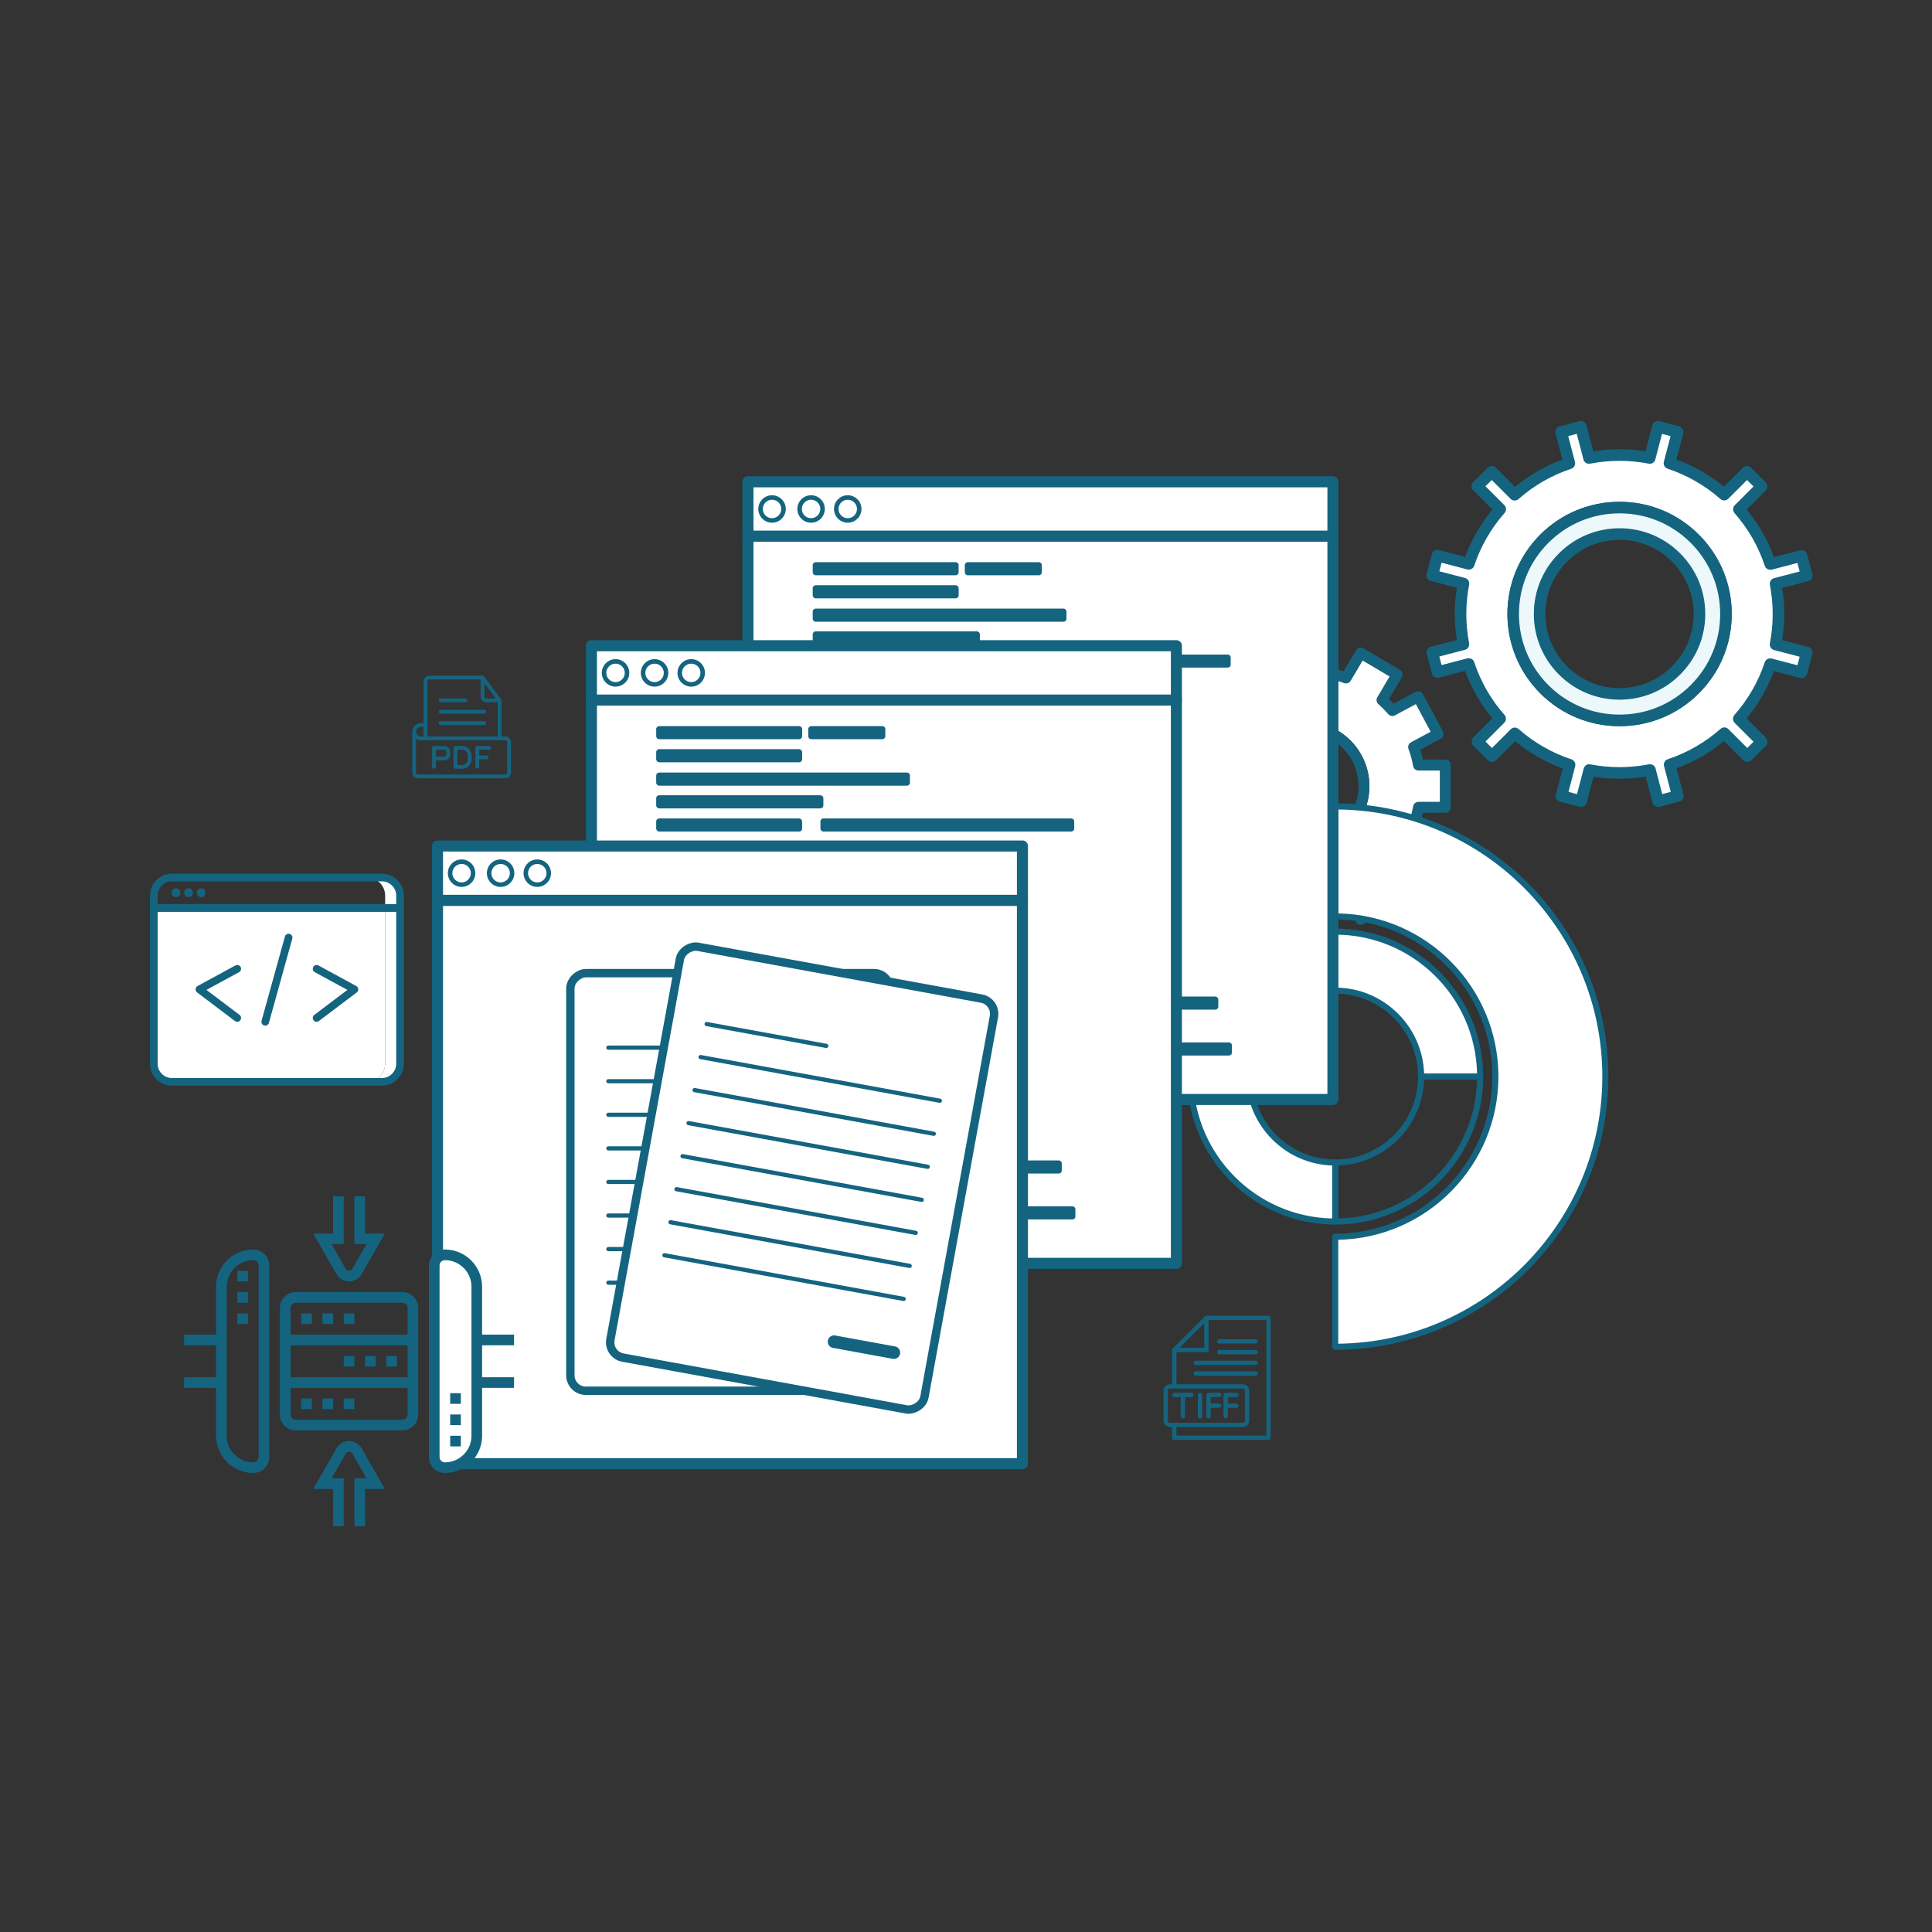 <?xml version="1.0" encoding="UTF-8"?><svg id="Layer_1" data-name="Layer 1" xmlns="http://www.w3.org/2000/svg" viewBox="0 0 1080 1080"><rect x="0" y="0" width="1080" height="1080" fill="#333333" stroke="none"/><defs><style>.cls-1 {
        stroke-linejoin: round;
        stroke-width: 4.28px;
      }

      .cls-1, .cls-2, .cls-3 {
        fill: none;
        stroke-linecap: round;
      }

      .cls-1, .cls-2, .cls-3, .cls-4 {
        stroke: #146480;
      }

      .cls-2 {
        stroke-width: 2.35px;
      }

      .cls-2, .cls-3, .cls-4 {
        stroke-miterlimit: 10;
      }

      .cls-5, .cls-6 {
        fill: #146480;
      }

      .cls-7, .cls-4 {
        fill: #fff;
      }

      .cls-8 {
        opacity: .9;
      }

      .cls-3 {
        stroke-width: 7.04px;
      }

      .cls-6 {
        fill-rule: evenodd;
      }

      .cls-9 {
        fill: #b9e6eb;
      }

      .cls-10 {
        fill: #edf8fa;
      }

      .cls-4 {
        stroke-width: 4.69px;
      }</style></defs><g><g><g><g><path class="cls-5" d="M807.95,424.61h-12.49c-.42-1.85-.92-3.7-1.5-5.53l11.38-6.09c.72-.38,1.24-1.04,1.48-1.81.24-.78.16-1.61-.23-2.33l-11.15-20.82c-.81-1.48-2.62-2.01-4.13-1.25l-12.29,6.58c-.82-.87-1.67-1.74-2.58-2.61l7.17-12.13c.42-.69.54-1.53.33-2.31-.2-.77-.7-1.45-1.41-1.86l-20.33-12.01c-1.44-.91-3.31-.4-4.17,1.06l-6.97,11.76c-2.29-.77-4.59-1.43-6.89-1.96v-13.1c0-1.68-1.37-3.05-3.05-3.05h-23.6c-1.68,0-3.05,1.37-3.05,3.05v13.1c-2.31.52-4.61,1.18-6.9,1.96l-6.97-11.76c-.88-1.46-2.75-1.97-4.17-1.06l-20.33,12.01c-1.45.86-1.93,2.73-1.07,4.17l7.16,12.13c-.89.87-1.76,1.74-2.58,2.62l-12.3-6.59c-1.49-.76-3.34-.23-4.13,1.25l-11.15,20.82c-.38.71-.47,1.55-.23,2.33.23.77.76,1.43,1.48,1.81l11.38,6.09c-.57,1.84-1.07,3.68-1.49,5.53h-12.5c-.81-.01-1.59.3-2.16.88-.57.57-.89,1.35-.89,2.16v23.63c0,1.68,1.37,3.05,3.05,3.05h12.5c.42,1.83.92,3.67,1.49,5.52l-11.38,6.09c-.72.38-1.24,1.03-1.48,1.81-.24.78-.16,1.61.23,2.32l11.15,20.82c.81,1.49,2.65,2.03,4.13,1.25l12.3-6.59c.84.89,1.7,1.77,2.58,2.62l-7.16,12.13c-.86,1.44-.38,3.31,1.07,4.17l20.33,12.02c1.42.87,3.33.4,4.17-1.07l6.96-11.76c2.29.79,4.6,1.43,6.91,1.95v13.11c0,1.68,1.37,3.05,3.05,3.05h23.6c1.68,0,3.05-1.37,3.05-3.05v-13.11c2.31-.52,4.61-1.17,6.9-1.95l6.96,11.76c.83,1.46,2.73,1.94,4.17,1.07l20.33-12.02c.71-.41,1.2-1.08,1.41-1.86.2-.79.09-1.62-.33-2.31l-7.17-12.13c.89-.87,1.76-1.74,2.57-2.62l12.3,6.59c1.51.78,3.32.24,4.13-1.25l11.15-20.82c.38-.72.47-1.55.23-2.32-.24-.78-.76-1.43-1.48-1.81l-11.38-6.09c.58-1.85,1.09-3.68,1.5-5.52h12.49c1.68,0,3.05-1.37,3.05-3.05v-23.62c0-1.68-1.36-3.05-3.05-3.05ZM804.9,448.23h-11.93c-1.48,0-2.74,1.05-3,2.5-.57,3.14-1.44,6.36-2.6,9.54-.52,1.43.1,3.02,1.43,3.73l10.96,5.88-8.27,15.44-11.71-6.28c-1.26-.68-2.82-.39-3.75.7-1.62,1.88-3.48,3.77-5.51,5.6-1.08.96-1.32,2.56-.58,3.81l6.86,11.62-15.07,8.91-6.69-11.31c-.76-1.27-2.38-1.81-3.72-1.3-3.53,1.36-7.15,2.38-10.73,3.04-1.46.26-2.5,1.53-2.5,3v12.55h-17.51v-12.55c0-1.48-1.05-2.74-2.5-3-3.61-.66-7.22-1.68-10.75-3.04-1.38-.54-2.97,0-3.72,1.3l-6.69,11.31-15.07-8.91,6.85-11.62c.74-1.24.5-2.84-.57-3.81-1.95-1.77-3.8-3.64-5.53-5.61-.93-1.06-2.49-1.34-3.74-.69l-11.71,6.28-8.27-15.44,10.96-5.88c1.33-.72,1.94-2.3,1.43-3.72-1.15-3.21-2.02-6.43-2.6-9.57-.28-1.44-1.54-2.49-3-2.49h-11.93v-17.53h11.93c1.46.01,2.73-1.04,3-2.48.58-3.19,1.46-6.41,2.6-9.58.51-1.42-.1-3-1.43-3.72l-10.96-5.87,8.27-15.45,11.71,6.28c1.23.65,2.79.37,3.74-.69,1.74-1.99,3.58-3.85,5.53-5.61,1.07-.98,1.31-2.57.57-3.81l-6.85-11.62,15.07-8.91,6.69,11.3c.75,1.27,2.3,1.85,3.71,1.3,3.55-1.34,7.18-2.36,10.77-3.02,1.44-.27,2.49-1.54,2.49-3v-12.54h17.51v12.54c0,1.47,1.04,2.73,2.49,3,3.57.66,7.2,1.68,10.76,3.02,1.4.55,2.95-.02,3.71-1.3l6.69-11.3,15.07,8.91-6.86,11.62c-.74,1.25-.5,2.85.58,3.81,2.1,1.89,3.9,3.73,5.51,5.6.94,1.07,2.49,1.37,3.75.7l11.71-6.28,8.27,15.45-10.96,5.87c-1.33.71-1.95,2.31-1.43,3.73,1.14,3.16,2.01,6.36,2.6,9.55.26,1.45,1.52,2.5,3,2.5h11.93v17.53Z"/><path class="cls-7" d="M789.97,428.2c-.58-3.18-1.45-6.39-2.6-9.55-.52-1.42.1-3.02,1.43-3.73l10.96-5.87-8.27-15.45-11.71,6.28c-1.26.67-2.81.37-3.75-.7-1.61-1.87-3.41-3.71-5.51-5.6-1.08-.97-1.32-2.56-.58-3.81l6.86-11.62-15.07-8.91-6.69,11.3c-.76,1.27-2.31,1.85-3.71,1.3-3.56-1.34-7.18-2.37-10.76-3.02-1.45-.27-2.49-1.54-2.49-3v-12.54h-17.51v12.54c0,1.47-1.05,2.73-2.49,3-3.58.67-7.22,1.68-10.77,3.02-1.41.55-2.96-.02-3.71-1.3l-6.69-11.3-15.07,8.91,6.85,11.62c.74,1.24.5,2.84-.57,3.81-1.95,1.76-3.79,3.62-5.53,5.61-.95,1.06-2.51,1.34-3.74.69l-11.71-6.28-8.27,15.45,10.96,5.87c1.33.71,1.94,2.3,1.43,3.72-1.13,3.17-2.02,6.39-2.6,9.58-.28,1.44-1.54,2.49-3,2.49h-11.93s0,17.52,0,17.52h11.93c1.46,0,2.73,1.05,3,2.49.58,3.14,1.45,6.36,2.6,9.57.51,1.42-.1,3-1.43,3.72l-10.96,5.88,8.27,15.44,11.71-6.28c1.25-.65,2.81-.37,3.74.69,1.73,1.98,3.58,3.85,5.53,5.61,1.07.98,1.31,2.57.57,3.81l-6.85,11.62,15.07,8.91,6.69-11.31c.75-1.3,2.34-1.84,3.72-1.3,3.53,1.36,7.14,2.38,10.75,3.04,1.45.26,2.5,1.53,2.5,3v12.55h17.51v-12.55c0-1.48,1.04-2.74,2.5-3,3.59-.66,7.21-1.68,10.73-3.04,1.35-.51,2.96.03,3.72,1.3l6.69,11.31,15.07-8.91-6.86-11.62c-.74-1.25-.5-2.85.58-3.81,2.03-1.84,3.89-3.72,5.51-5.6.93-1.09,2.49-1.38,3.75-.7l11.71,6.28,8.27-15.44-10.96-5.88c-1.33-.72-1.95-2.3-1.43-3.73,1.16-3.18,2.03-6.4,2.6-9.54.26-1.46,1.52-2.5,3-2.5h11.93v-17.52h-11.93c-1.48-.01-2.74-1.06-3-2.51ZM729.32,475.65h0c-19.96,0-36.19-16.23-36.19-36.19s16.22-36.19,36.19-36.19h0c19.96,0,36.19,16.23,36.19,36.19s-16.23,36.19-36.19,36.19Z"/><path class="cls-5" d="M693.13,439.47c0-19.96,16.23-36.18,36.18-36.19h0c-19.96,0-36.19,16.23-36.19,36.19s16.22,36.19,36.19,36.19h0c-19.95,0-36.18-16.23-36.18-36.19Z"/><path class="cls-5" d="M765.5,439.47c0-19.96-16.23-36.18-36.19-36.19-19.95,0-36.18,16.23-36.18,36.19s16.23,36.19,36.18,36.19,36.19-16.23,36.19-36.19ZM729.32,469.56h0c-16.59,0-30.09-13.5-30.09-30.09s13.5-30.09,30.09-30.09h0c16.59,0,30.09,13.5,30.09,30.09s-13.5,30.09-30.09,30.09Z"/></g><path class="cls-9" d="M746.38,512.28v-61.48c-83.41,0-151.03,67.61-151.03,151.02h61.49c0-49.45,40.09-89.54,89.54-89.54Z"/><path class="cls-5" d="M593.65,601.81c0-84.21,68.51-152.72,152.72-152.72.93,0,1.7.75,1.7,1.7v61.49c0,.94-.77,1.7-1.7,1.7-48.44,0-87.84,39.4-87.84,87.83,0,.94-.76,1.7-1.7,1.7h-61.49c-.93,0-1.7-.76-1.7-1.7ZM744.68,452.5c-80.99.9-146.72,66.63-147.62,147.61h58.09c.9-48.96,40.57-88.61,89.53-89.51v-58.1Z"/><path class="cls-7" d="M746.38,553.78c26.54,0,48.04,21.5,48.04,48.04h32.99c0-44.75-36.27-81.03-81.03-81.03s-81.03,36.28-81.03,81.03h32.99c0-26.53,21.51-48.04,48.04-48.04Z"/><path class="cls-5" d="M663.65,601.82c0-45.62,37.11-82.74,82.73-82.74s82.72,37.12,82.72,82.74c0,.94-.76,1.7-1.7,1.7h-32.99c-.93,0-1.7-.76-1.7-1.7,0-25.56-20.79-46.35-46.34-46.35s-46.34,20.8-46.34,46.35c0,.94-.76,1.7-1.7,1.7h-32.99c-.93,0-1.7-.76-1.7-1.7ZM825.69,600.13c-.9-42.97-36.13-77.65-79.31-77.65s-78.41,34.68-79.31,77.65h29.6c.9-26.64,22.85-48.05,49.71-48.05s48.81,21.41,49.71,48.05h29.6Z"/><path class="cls-5" d="M744.68,682.84v-32.98c0-.94.76-1.7,1.7-1.7,25.56,0,46.34-20.78,46.34-46.34,0-.94.76-1.7,1.7-1.7h32.99c.93,0,1.7.76,1.7,1.7,0,45.6-37.11,82.71-82.72,82.71-.93,0-1.7-.75-1.7-1.7ZM748.08,651.53v29.6c42.4-.9,76.72-35.21,77.61-77.61h-29.6c-.88,26.07-21.93,47.13-48.01,48Z"/><path class="cls-7" d="M835.92,601.81c0,49.45-40.09,89.54-89.54,89.54v61.49c83.41,0,151.02-67.61,151.02-151.02s-67.61-151.02-151.02-151.02v61.48c49.45,0,89.54,40.09,89.54,89.54Z"/><path class="cls-5" d="M744.68,752.92v-61.57c0-.94.76-1.7,1.7-1.7,48.44,0,87.84-39.41,87.84-87.84s-39.41-87.83-87.84-87.83c-.93,0-1.7-.76-1.7-1.7v-61.49c0-.94.76-1.7,1.7-1.7,84.21,0,152.72,68.51,152.72,152.72s-68.22,152.44-152.19,152.73c-.17.05-.35.08-.54.08-.93,0-1.7-.75-1.7-1.7ZM748.08,693.04v58.1c81.56-.92,147.63-67.54,147.63-149.32s-66.07-148.39-147.63-149.31v58.1c49.52.91,89.54,41.48,89.54,91.21s-40.02,90.31-89.54,91.22Z"/><path class="cls-7" d="M698.34,601.82h-32.99c0,44.75,36.28,81.02,81.03,81.02v-32.98c-26.53,0-48.04-21.51-48.04-48.04Z"/><path class="cls-5" d="M663.65,601.82c0-.94.76-1.7,1.7-1.7h32.99c.93,0,1.7.76,1.7,1.7,0,25.56,20.79,46.34,46.34,46.34.93,0,1.7.76,1.7,1.7v32.98c0,.94-.77,1.7-1.7,1.7-45.61,0-82.73-37.11-82.73-82.71ZM696.67,603.52h-29.6c.89,42.39,35.21,76.7,77.61,77.61v-29.6c-26.08-.87-47.13-21.93-48.01-48Z"/><g class="cls-8"><path class="cls-5" d="M786.28,667.79c.28,0,.53-.12.53-.47,0-.28-.26-.36-.57-.45-.34-.1-.61-.21-.61-.56,0-.4.29-.53.62-.53.2,0,.39.03.56.12l-.04.11c-.17-.09-.34-.11-.51-.11-.28,0-.5.1-.5.42,0,.29.24.37.53.45.34.1.65.2.65.57,0,.42-.29.58-.65.58-.27,0-.53-.07-.71-.18l.05-.11c.18.11.41.18.66.18Z"/><path class="cls-5" d="M787.24,665.94c0-.06.03-.08.09-.08s.09.03.09.08c0,.06-.03.08-.09.08s-.09-.02-.09-.08ZM787.32,667.86c-.05-.14-.05-.32-.05-.53v-.96l.11-.02v.99c0,.18.01.38.05.52h-.12Z"/><path class="cls-5" d="M788.41,668.25c.29,0,.4-.18.4-.44v-.2c-.11.19-.24.29-.5.29-.38,0-.53-.3-.53-.79,0-.66.3-.79.6-.79.19,0,.39.03.55.09v1.41c0,.33-.16.54-.51.54-.15,0-.3-.02-.42-.08l.04-.11c.12.06.25.08.37.08ZM788.81,666.49c-.13-.05-.28-.06-.44-.06-.26,0-.48.1-.48.68,0,.43.11.69.43.69.25,0,.37-.13.49-.37v-.94Z"/><path class="cls-5" d="M790.35,667.86v-.82c0-.37-.05-.61-.4-.61-.26,0-.38.13-.49.36v1.07h-.12v-1.11c0-.13-.01-.27-.05-.39h.11c.03.07.05.16.05.26.1-.18.24-.3.52-.3.43,0,.49.37.49.69v.85h-.12Z"/><path class="cls-5" d="M792.5,667.88c-.03-.08-.04-.17-.05-.28-.1.18-.24.3-.52.3-.43,0-.49-.37-.49-.69v-.83l.12-.02v.82c0,.37.06.62.4.62.26,0,.37-.13.49-.37v-1.05l.12-.02v1.12c0,.13.01.27.05.39l-.11.02Z"/><path class="cls-5" d="M792.97,668.32v-1.57c0-.13-.01-.27-.05-.39h.1c.03.07.04.16.05.26.1-.18.23-.3.51-.3.38,0,.53.3.53.79,0,.67-.3.79-.6.79-.16,0-.29-.03-.43-.1v.52h-.12ZM793.53,667.79c.26,0,.48-.11.48-.69,0-.43-.1-.68-.43-.68-.26,0-.37.13-.48.36v.89c.14.08.29.12.43.12Z"/></g><path class="cls-5" d="M704.09,426.31h39.74c.92,0,1.66.74,1.66,1.66v4c0,.92-.75,1.66-1.66,1.66h-39.74c-.92,0-1.66-.75-1.66-1.66v-4c0-.92.74-1.66,1.66-1.66Z"/><g><path class="cls-5" d="M564.83,396.51v3.98c0,.92.75,1.67,1.66,1.67h39.75c.92,0,1.66-.74,1.66-1.67v-3.98c0-.92-.74-1.66-1.66-1.66h-39.75c-.91,0-1.66.74-1.66,1.66Z"/><path class="cls-5" d="M571,381.95c-.91,0-1.66.74-1.66,1.66v4c0,.92.75,1.66,1.66,1.66h66.92c.91,0,1.66-.74,1.66-1.66v-4c0-.92-.75-1.66-1.66-1.66h-66.92Z"/><rect class="cls-5" x="569.34" y="420.63" width="70.25" height="7.33" rx="1.66" ry="1.66"/><path class="cls-5" d="M609.25,514.69v3.99c0,.91.75,1.66,1.67,1.66h39.74c.92,0,1.66-.74,1.66-1.66v-3.99c0-.92-.74-1.66-1.66-1.66h-39.74c-.92,0-1.67.74-1.67,1.66Z"/><path class="cls-5" d="M538.35,513.03c-.91,0-1.66.74-1.66,1.66v3.99c0,.91.75,1.66,1.66,1.66h41.01c.91,0,1.66-.74,1.66-1.66v-3.99c0-.92-.75-1.66-1.66-1.66h-41.01Z"/><path class="cls-5" d="M678.71,347.56c.92,0,1.66-.74,1.66-1.67v-4c0-.92-.75-1.66-1.66-1.66h-78.25c-.91,0-1.66.74-1.66,1.66v4c0,.92.75,1.67,1.66,1.67h78.25Z"/><g><g><rect class="cls-7" x="418.11" y="299.67" width="327.01" height="314.93"/><path class="cls-5" d="M745.1,617.69h-327c-1.71,0-3.1-1.39-3.1-3.09v-314.93c0-1.7,1.39-3.09,3.1-3.09h327c1.71,0,3.1,1.39,3.1,3.09v314.93c0,1.7-1.39,3.09-3.1,3.09ZM421.2,611.5h320.82v-308.74h-320.82v308.74Z"/></g><g><polygon class="cls-7" points="745.11 269.32 418.11 269.32 418.11 269.32 418.11 299.72 745.11 299.72 745.11 269.32"/><path class="cls-5" d="M745.1,302.81h-327c-1.71,0-3.1-1.39-3.1-3.09v-30.39c0-1.7,1.39-3.09,3.1-3.09h327c1.71,0,3.1,1.39,3.1,3.09v30.39c0,1.71-1.39,3.09-3.1,3.09ZM421.2,296.62h320.82v-24.21h-320.82v24.21Z"/></g><g><path class="cls-7" d="M473.89,290.94h0c-3.55,0-6.42-2.88-6.42-6.42h0c0-3.55,2.87-6.42,6.42-6.42h0c3.55,0,6.42,2.87,6.42,6.42h0c0,3.55-2.88,6.42-6.42,6.42Z"/><path class="cls-5" d="M473.89,292.2c-4.23,0-7.68-3.45-7.68-7.68s3.44-7.68,7.68-7.68,7.68,3.45,7.68,7.68-3.45,7.68-7.68,7.68ZM473.89,279.36c-2.84,0-5.16,2.31-5.16,5.16s2.31,5.16,5.16,5.16,5.17-2.32,5.17-5.16-2.32-5.16-5.17-5.16Z"/></g><g><path class="cls-7" d="M453.4,290.94h0c-3.55,0-6.42-2.88-6.42-6.42h0c0-3.55,2.87-6.42,6.42-6.42h0c3.55,0,6.42,2.87,6.42,6.42h0c0,3.55-2.87,6.42-6.42,6.42Z"/><path class="cls-5" d="M453.4,292.2c-4.24,0-7.68-3.45-7.68-7.68s3.45-7.68,7.68-7.68,7.68,3.45,7.68,7.68-3.44,7.68-7.68,7.68ZM453.4,279.36c-2.85,0-5.17,2.31-5.17,5.16s2.32,5.16,5.17,5.16,5.16-2.32,5.16-5.16-2.31-5.16-5.16-5.16Z"/></g><g><path class="cls-7" d="M431.58,290.94h0c-3.55,0-6.43-2.88-6.43-6.42h0c0-3.55,2.88-6.42,6.43-6.42h0c3.54,0,6.42,2.87,6.42,6.42h0c0,3.55-2.88,6.42-6.42,6.42Z"/><path class="cls-5" d="M431.58,292.2c-4.23,0-7.68-3.45-7.68-7.68s3.45-7.68,7.68-7.68,7.68,3.45,7.68,7.68-3.44,7.68-7.68,7.68ZM431.58,279.36c-2.84,0-5.16,2.31-5.16,5.16s2.32,5.16,5.16,5.16,5.16-2.32,5.16-5.16-2.32-5.16-5.16-5.16Z"/></g><path class="cls-5" d="M455.97,314.27h78.26c.92,0,1.66.74,1.66,1.66v3.99c0,.92-.75,1.66-1.66,1.66h-78.26c-.92,0-1.66-.75-1.66-1.66v-3.98c0-.92.75-1.66,1.66-1.66Z"/><path class="cls-5" d="M540.99,314.27h39.74c.92,0,1.66.74,1.66,1.66v3.99c0,.92-.75,1.66-1.66,1.66h-39.74c-.92,0-1.66-.75-1.66-1.66v-3.98c0-.92.75-1.66,1.66-1.66Z"/><rect class="cls-5" x="454.31" y="327.15" width="81.59" height="7.33" rx="1.66" ry="1.66"/><path class="cls-5" d="M594.5,347.56c.91,0,1.66-.74,1.66-1.67v-4c0-.92-.75-1.66-1.66-1.66h-138.53c-.91,0-1.66.74-1.66,1.66v4c0,.92.75,1.67,1.66,1.67h138.53Z"/><path class="cls-5" d="M547.78,365.89h138.53c.92,0,1.66.75,1.66,1.66v3.99c0,.92-.74,1.66-1.66,1.66h-138.54c-.92,0-1.66-.75-1.66-1.66v-3.99c0-.92.75-1.66,1.66-1.66Z"/><path class="cls-5" d="M546.09,360.26c.91,0,1.66-.74,1.66-1.66v-4c0-.93-.75-1.66-1.66-1.66h-90.12c-.91,0-1.66.74-1.66,1.66v4c0,.92.75,1.66,1.66,1.66h90.12Z"/><rect class="cls-5" x="454.31" y="365.89" width="81.59" height="7.32" rx="1.66" ry="1.66"/></g><rect class="cls-5" x="454.97" y="531.1" width="81.59" height="7.31" rx="1.66" ry="1.66"/><path class="cls-5" d="M539.98,532.76v3.98c0,.92.75,1.66,1.66,1.66h39.75c.91,0,1.66-.74,1.66-1.66v-3.98c0-.92-.74-1.66-1.66-1.66h-39.75c-.91,0-1.66.74-1.66,1.66Z"/><path class="cls-5" d="M456.63,544h32.92c.92,0,1.66.74,1.66,1.66v3.99c0,.92-.75,1.66-1.66,1.66h-32.92c-.92,0-1.66-.75-1.66-1.66v-3.99c0-.92.75-1.66,1.66-1.66Z"/><rect class="cls-5" x="599.45" y="557.07" width="81.59" height="7.33" rx="1.67" ry="1.67"/><path class="cls-5" d="M454.97,562.73c0,.92.75,1.67,1.66,1.67h90.35c.91,0,1.66-.74,1.66-1.67v-4c0-.92-.75-1.67-1.66-1.67h-90.35c-.91,0-1.66.74-1.66,1.67v4Z"/><path class="cls-5" d="M686.98,582.72h-138.53c-.91,0-1.66.74-1.66,1.66v4c0,.92.75,1.66,1.66,1.66h138.53c.92,0,1.67-.74,1.67-1.66v-4c0-.92-.75-1.66-1.67-1.66Z"/><path class="cls-5" d="M596.82,575.43v-3.98c0-.93-.75-1.66-1.66-1.66h-138.53c-.91,0-1.66.74-1.66,1.66v3.98c0,.92.75,1.66,1.66,1.66h138.53c.91,0,1.66-.74,1.66-1.66Z"/><path class="cls-5" d="M456.63,582.72c-.91,0-1.66.74-1.66,1.66v4c0,.92.75,1.66,1.66,1.66h78.27c.91,0,1.66-.74,1.66-1.66v-4c0-.92-.75-1.66-1.66-1.66h-78.27Z"/><path class="cls-5" d="M455.97,461.4h51.56c.92,0,1.67.75,1.67,1.67v4c0,.92-.75,1.66-1.66,1.66h-51.56c-.92,0-1.66-.75-1.66-1.66v-4c0-.92.75-1.66,1.66-1.66Z"/><rect class="cls-5" x="454.31" y="474.29" width="141.13" height="7.33" rx="1.66" ry="1.66"/><path class="cls-5" d="M534.23,494.7c.91,0,1.66-.74,1.66-1.66v-4c0-.92-.75-1.66-1.66-1.66h-78.26c-.91,0-1.66.74-1.66,1.66v4c0,.92.75,1.66,1.66,1.66h78.26Z"/><path class="cls-5" d="M538.79,487.37h78.26c.92,0,1.66.75,1.66,1.66v4c0,.92-.75,1.66-1.66,1.66h-78.26c-.92,0-1.67-.75-1.67-1.67v-4c0-.92.74-1.66,1.66-1.66Z"/><path class="cls-5" d="M455.97,500.09h39.17c.92,0,1.67.75,1.67,1.67v3.98c0,.92-.75,1.66-1.66,1.66h-39.17c-.92,0-1.66-.75-1.66-1.66v-3.99c0-.92.75-1.66,1.66-1.66Z"/><path class="cls-5" d="M502.98,520.34c.91,0,1.66-.74,1.66-1.66v-3.99c0-.92-.75-1.66-1.66-1.66h-47.01c-.91,0-1.66.74-1.66,1.66v3.99c0,.91.75,1.66,1.66,1.66h47.01Z"/><path class="cls-5" d="M563.22,383.61c0-.92-.75-1.66-1.66-1.66h-78.26c-.91,0-1.66.74-1.66,1.66v4c0,.92.75,1.66,1.66,1.66h78.26c.91,0,1.66-.74,1.66-1.66v-4Z"/><path class="cls-5" d="M563.22,396.51c0-.92-.75-1.66-1.66-1.66h-78.26c-.91,0-1.66.74-1.66,1.66v3.98c0,.92.75,1.67,1.66,1.67h78.26c.91,0,1.66-.74,1.66-1.67v-3.98Z"/><path class="cls-5" d="M483.3,407.93h41.54c.92,0,1.66.75,1.66,1.66v3.98c0,.92-.75,1.66-1.66,1.66h-41.55c-.92,0-1.66-.74-1.66-1.66v-3.99c0-.92.75-1.66,1.66-1.66Z"/><rect class="cls-5" x="481.64" y="420.63" width="81.59" height="7.33" rx="1.66" ry="1.66"/><rect class="cls-5" x="481.64" y="433.58" width="81.59" height="7.32" rx="1.66" ry="1.66"/></g><g><path class="cls-5" d="M477.33,488.14v3.99c0,.92.75,1.66,1.67,1.66h39.75c.91,0,1.66-.74,1.66-1.66v-3.99c0-.92-.75-1.66-1.66-1.66h-39.75c-.92,0-1.67.74-1.67,1.66Z"/><path class="cls-5" d="M483.51,473.57c-.91,0-1.66.74-1.66,1.67v4c0,.92.75,1.66,1.66,1.66h66.92c.91,0,1.66-.74,1.66-1.66v-4c0-.93-.75-1.67-1.66-1.67h-66.92Z"/><rect class="cls-5" x="481.85" y="512.26" width="70.25" height="7.33" rx="1.66" ry="1.66"/><path class="cls-5" d="M521.76,606.32v3.99c0,.92.75,1.66,1.66,1.66h39.74c.92,0,1.67-.74,1.67-1.66v-3.99c0-.92-.75-1.66-1.67-1.66h-39.74c-.91,0-1.66.74-1.66,1.66Z"/><path class="cls-5" d="M450.85,604.66c-.91,0-1.66.74-1.66,1.66v3.99c0,.92.75,1.66,1.66,1.66h41.01c.91,0,1.66-.74,1.66-1.66v-3.99c0-.92-.75-1.66-1.66-1.66h-41.01Z"/><path class="cls-5" d="M591.21,439.19c.91,0,1.66-.74,1.66-1.66v-4c0-.92-.75-1.66-1.66-1.66h-78.26c-.91,0-1.66.74-1.66,1.66v4c0,.92.75,1.66,1.66,1.66h78.26Z"/><g><g><rect class="cls-7" x="330.62" y="391.3" width="327" height="314.93"/><path class="cls-5" d="M657.61,709.32h-327.01c-1.71,0-3.09-1.39-3.09-3.09v-314.93c0-1.71,1.39-3.09,3.09-3.09h327.01c1.7,0,3.09,1.39,3.09,3.09v314.93c0,1.7-1.39,3.09-3.09,3.09ZM333.7,703.13h320.82v-308.74h-320.82v308.74Z"/></g><g><polygon class="cls-7" points="657.62 360.95 330.62 360.95 330.62 360.95 330.62 391.35 657.62 391.35 657.62 360.95"/><path class="cls-5" d="M657.61,394.44h-327.01c-1.71,0-3.09-1.39-3.09-3.09v-30.39c0-1.7,1.39-3.09,3.09-3.09h327.01c1.7,0,3.09,1.39,3.09,3.09v30.39c0,1.71-1.39,3.09-3.09,3.09ZM333.7,388.25h320.82v-24.2h-320.82v24.2Z"/></g><g><path class="cls-7" d="M386.4,382.57h0c-3.55,0-6.42-2.87-6.42-6.42h0c0-3.55,2.87-6.42,6.42-6.42h0c3.55,0,6.42,2.88,6.42,6.42h0c0,3.55-2.87,6.42-6.42,6.42Z"/><path class="cls-5" d="M386.4,383.83c-4.24,0-7.68-3.45-7.68-7.68s3.44-7.68,7.68-7.68,7.68,3.44,7.68,7.68-3.45,7.68-7.68,7.68ZM386.4,370.99c-2.85,0-5.16,2.31-5.16,5.16s2.31,5.16,5.16,5.16,5.16-2.32,5.16-5.16-2.31-5.16-5.16-5.16Z"/></g><g><path class="cls-7" d="M365.91,382.57h0c-3.55,0-6.43-2.87-6.43-6.42h0c0-3.55,2.88-6.42,6.43-6.42h0c3.55,0,6.42,2.88,6.42,6.42h0c0,3.55-2.87,6.42-6.42,6.42Z"/><path class="cls-5" d="M365.91,383.83c-4.24,0-7.69-3.45-7.69-7.68s3.45-7.68,7.69-7.68,7.67,3.44,7.67,7.68-3.44,7.68-7.67,7.68ZM365.91,370.99c-2.85,0-5.17,2.31-5.17,5.16s2.32,5.16,5.17,5.16,5.16-2.32,5.16-5.16-2.32-5.16-5.16-5.16Z"/></g><g><path class="cls-7" d="M344.09,382.57h0c-3.55,0-6.42-2.87-6.42-6.42h0c0-3.55,2.87-6.42,6.42-6.42h0c3.55,0,6.42,2.88,6.42,6.42h0c0,3.55-2.87,6.42-6.42,6.42Z"/><path class="cls-5" d="M344.09,383.83c-4.23,0-7.68-3.45-7.68-7.68s3.45-7.68,7.68-7.68,7.68,3.44,7.68,7.68-3.44,7.68-7.68,7.68ZM344.09,370.99c-2.85,0-5.16,2.31-5.16,5.16s2.31,5.16,5.16,5.16,5.16-2.32,5.16-5.16-2.31-5.16-5.16-5.16Z"/></g><path class="cls-5" d="M368.48,405.9h78.26c.92,0,1.66.74,1.66,1.66v3.99c0,.92-.75,1.66-1.66,1.66h-78.26c-.92,0-1.66-.75-1.66-1.66v-3.99c0-.92.75-1.66,1.66-1.66Z"/><path class="cls-5" d="M453.49,405.9h39.75c.92,0,1.66.74,1.66,1.66v3.99c0,.92-.75,1.66-1.66,1.66h-39.75c-.92,0-1.66-.75-1.66-1.66v-3.99c0-.92.75-1.66,1.66-1.66Z"/><rect class="cls-5" x="366.81" y="418.78" width="81.59" height="7.33" rx="1.66" ry="1.66"/><path class="cls-5" d="M507.01,439.19c.91,0,1.66-.74,1.66-1.66v-4c0-.92-.75-1.66-1.66-1.66h-138.53c-.91,0-1.66.74-1.66,1.66v4c0,.92.75,1.66,1.66,1.66h138.53Z"/><path class="cls-5" d="M460.29,457.52h138.54c.92,0,1.66.75,1.66,1.66v3.99c0,.92-.75,1.66-1.66,1.66h-138.53c-.92,0-1.66-.75-1.66-1.66v-3.99c0-.92.74-1.66,1.66-1.66Z"/><path class="cls-5" d="M458.6,451.89c.91,0,1.66-.74,1.66-1.66v-4c0-.92-.75-1.66-1.66-1.66h-90.12c-.91,0-1.66.74-1.66,1.66v4c0,.92.75,1.66,1.66,1.66h90.12Z"/><rect class="cls-5" x="366.81" y="457.52" width="81.59" height="7.32" rx="1.66" ry="1.66"/></g><path class="cls-5" d="M447.4,630.04c.92,0,1.66-.74,1.66-1.66v-3.99c0-.92-.75-1.67-1.66-1.67h-78.26c-.92,0-1.67.74-1.67,1.67v3.99c0,.92.75,1.66,1.67,1.66h78.26Z"/><path class="cls-5" d="M452.49,624.39v3.99c0,.92.75,1.66,1.67,1.66h39.74c.92,0,1.66-.74,1.66-1.66v-3.99c0-.92-.74-1.67-1.66-1.67h-39.74c-.92,0-1.67.74-1.67,1.67Z"/><path class="cls-5" d="M369.14,635.63h32.92c.92,0,1.66.75,1.66,1.66v3.99c0,.92-.75,1.66-1.66,1.66h-32.92c-.92,0-1.67-.75-1.67-1.67v-3.98c0-.92.75-1.67,1.67-1.67Z"/><path class="cls-5" d="M591.88,656.02c.91,0,1.66-.74,1.66-1.66v-4c0-.92-.75-1.66-1.66-1.66h-78.26c-.91,0-1.66.74-1.66,1.66v4c0,.92.75,1.66,1.66,1.66h78.26Z"/><path class="cls-5" d="M367.47,654.36c0,.92.75,1.66,1.67,1.66h90.35c.92,0,1.66-.74,1.66-1.66v-4c0-.92-.75-1.66-1.66-1.66h-90.35c-.92,0-1.67.74-1.67,1.66v4Z"/><path class="cls-5" d="M599.49,674.35h-138.53c-.92,0-1.67.74-1.67,1.66v4.01c0,.92.75,1.66,1.67,1.66h138.53c.91,0,1.66-.74,1.66-1.66v-4.01c0-.92-.75-1.66-1.66-1.66Z"/><path class="cls-5" d="M509.33,667.06v-3.98c0-.93-.75-1.67-1.66-1.67h-138.53c-.92,0-1.67.74-1.67,1.67v3.98c0,.92.75,1.66,1.67,1.66h138.53c.91,0,1.66-.74,1.66-1.66Z"/><path class="cls-5" d="M369.14,674.35c-.92,0-1.67.74-1.67,1.66v4.01c0,.92.75,1.66,1.67,1.66h78.26c.92,0,1.66-.74,1.66-1.66v-4.01c0-.92-.75-1.66-1.66-1.66h-78.26Z"/><path class="cls-5" d="M420.04,560.36c.91,0,1.66-.74,1.66-1.66v-4c0-.92-.75-1.66-1.66-1.66h-51.57c-.91,0-1.66.74-1.66,1.66v4c0,.92.75,1.66,1.66,1.66h51.57Z"/><path class="cls-5" d="M506.28,573.25c.91,0,1.66-.74,1.66-1.66v-4c0-.92-.75-1.66-1.66-1.66h-137.81c-.91,0-1.66.74-1.66,1.66v4c0,.92.75,1.66,1.66,1.66h137.81Z"/><rect class="cls-5" x="366.81" y="579" width="81.59" height="7.33" rx="1.66" ry="1.66"/><rect class="cls-5" x="449.64" y="579" width="81.59" height="7.33" rx="1.66" ry="1.66"/><path class="cls-5" d="M368.48,591.72h39.17c.92,0,1.66.75,1.66,1.66v3.99c0,.92-.75,1.66-1.66,1.66h-39.17c-.92,0-1.67-.75-1.67-1.67v-3.98c0-.92.75-1.66,1.66-1.66Z"/><path class="cls-5" d="M415.49,611.97c.91,0,1.66-.74,1.66-1.66v-3.99c0-.92-.75-1.66-1.66-1.66h-47.01c-.91,0-1.66.74-1.66,1.66v3.99c0,.92.75,1.66,1.66,1.66h47.01Z"/><path class="cls-5" d="M475.73,475.24c0-.93-.75-1.67-1.66-1.67h-78.26c-.91,0-1.66.74-1.66,1.67v4c0,.92.75,1.66,1.66,1.66h78.26c.91,0,1.66-.74,1.66-1.66v-4Z"/><path class="cls-5" d="M395.81,486.47h78.26c.92,0,1.66.75,1.66,1.66v3.99c0,.92-.74,1.66-1.66,1.66h-78.26c-.92,0-1.66-.75-1.66-1.66v-3.98c0-.92.75-1.66,1.66-1.66Z"/><path class="cls-5" d="M437.35,506.87c.91,0,1.66-.74,1.66-1.66v-3.99c0-.92-.75-1.67-1.66-1.67h-41.54c-.91,0-1.66.74-1.66,1.67v3.99c0,.92.75,1.66,1.66,1.66h41.54Z"/><rect class="cls-5" x="394.14" y="512.26" width="81.59" height="7.33" rx="1.66" ry="1.66"/><path class="cls-5" d="M395.81,525.21c-.91,0-1.66.74-1.66,1.66v4c0,.92.75,1.66,1.66,1.66h78.26c.91,0,1.66-.75,1.66-1.66v-4c0-.92-.75-1.66-1.66-1.66h-78.26Z"/></g><g><rect class="cls-7" x="244.56" y="503.26" width="327.01" height="314.93"/><path class="cls-5" d="M571.56,821.28H244.55c-1.71,0-3.09-1.39-3.09-3.09v-314.93c0-1.7,1.39-3.09,3.09-3.09h327c1.7,0,3.09,1.39,3.09,3.09v314.93c0,1.7-1.39,3.09-3.09,3.09ZM247.65,815.1h320.81v-308.74H247.65v308.74Z"/></g><g><polygon class="cls-7" points="571.56 472.92 244.56 472.92 244.56 472.92 244.56 503.31 571.56 503.31 571.56 472.92"/><path class="cls-5" d="M571.56,506.4H244.55c-1.71,0-3.09-1.39-3.09-3.09v-30.39c0-1.7,1.39-3.09,3.09-3.09h327c1.7,0,3.09,1.39,3.09,3.09v30.39c0,1.71-1.39,3.09-3.09,3.09ZM247.65,500.21h320.81v-24.2H247.65v24.2Z"/></g><g><path class="cls-7" d="M300.34,494.54h0c-3.55,0-6.42-2.88-6.42-6.42h0c0-3.55,2.87-6.42,6.42-6.42h0c3.55,0,6.42,2.87,6.42,6.42h0c0,3.55-2.88,6.42-6.42,6.42Z"/><path class="cls-5" d="M300.34,495.79c-4.23,0-7.68-3.45-7.68-7.68s3.44-7.68,7.68-7.68,7.68,3.44,7.68,7.68-3.45,7.68-7.68,7.68ZM300.34,482.96c-2.84,0-5.16,2.31-5.16,5.16s2.31,5.16,5.16,5.16,5.16-2.32,5.16-5.16-2.32-5.16-5.16-5.16Z"/></g><g><path class="cls-7" d="M279.85,494.54h0c-3.55,0-6.42-2.88-6.42-6.42h0c0-3.55,2.87-6.42,6.42-6.42h0c3.55,0,6.42,2.87,6.42,6.42h0c0,3.55-2.87,6.42-6.42,6.42Z"/><path class="cls-5" d="M279.85,495.79c-4.24,0-7.68-3.45-7.68-7.68s3.44-7.68,7.68-7.68,7.67,3.44,7.67,7.68-3.44,7.68-7.67,7.68ZM279.85,482.96c-2.85,0-5.17,2.31-5.17,5.16s2.32,5.16,5.17,5.16,5.16-2.32,5.16-5.16-2.31-5.16-5.16-5.16Z"/></g><g><path class="cls-7" d="M258.03,494.54h0c-3.55,0-6.42-2.88-6.42-6.42h0c0-3.55,2.88-6.42,6.42-6.42h0c3.55,0,6.42,2.87,6.42,6.42h0c0,3.55-2.88,6.42-6.42,6.42Z"/><path class="cls-5" d="M258.03,495.79c-4.23,0-7.68-3.45-7.68-7.68s3.45-7.68,7.68-7.68,7.68,3.44,7.68,7.68-3.44,7.68-7.68,7.68ZM258.03,482.96c-2.84,0-5.16,2.31-5.16,5.16s2.32,5.16,5.16,5.16,5.16-2.32,5.16-5.16-2.32-5.16-5.16-5.16Z"/></g><g><g><path class="cls-7" d="M992.58,326.32l17.41-4.55-2.89-11.03-17.48,4.56c-3.64-11.02-9.49-21.43-17.56-30.62l12.75-12.76-.13-.13-7.93-7.93-.13-.12-12.76,12.76c-9.17-8.06-19.59-13.92-30.61-17.56l4.57-17.48-11.04-2.88-4.55,17.4c-11.2-2.16-22.73-2.15-33.93.03l-4.55-17.43-11.04,2.88,4.58,17.52c-11.01,3.65-21.41,9.51-30.57,17.57l-12.82-12.82-8.07,8.06,12.82,12.83c-8.07,9.16-13.93,19.56-17.58,30.57l-17.52-4.58-2.89,11.03,17.44,4.56c-2.18,11.2-2.18,22.73-.03,33.93l-17.41,4.55,2.88,11.03,17.49-4.57c3.64,11.02,9.5,21.44,17.56,30.62l-12.76,12.76.12.13,7.94,7.94.13.13,12.76-12.76c9.18,8.06,19.6,13.92,30.62,17.56l-4.58,17.48,11.04,2.88,4.55-17.4c11.2,2.15,22.73,2.15,33.92-.03l4.55,17.43,11.04-2.88-4.58-17.52c11.01-3.65,21.4-9.51,30.57-17.58l12.82,12.82,8.06-8.07-12.82-12.82c8.07-9.16,13.93-19.56,17.58-30.57l17.52,4.58,2.89-11.03-17.44-4.56c2.18-11.2,2.18-22.72.03-33.92ZM947.39,385.28c-23.23,23.23-60.9,23.23-84.12,0-23.23-23.23-23.23-60.89,0-84.12,23.23-23.23,60.9-23.23,84.12,0,23.23,23.23,23.23,60.89,0,84.12Z"/><path class="cls-5" d="M883.88,451.1c-.27,0-.54-.04-.82-.1l-11.03-2.88c-.82-.22-1.54-.76-1.97-1.51-.43-.73-.56-1.62-.34-2.45l3.82-14.58c-9.64-3.55-18.55-8.66-26.57-15.24l-10.64,10.65c-1.24,1.22-3.2,1.27-4.46.1l-8.19-8.16c-.6-.6-1.01-1.5-1.01-2.36s.28-1.74.88-2.35l10.65-10.64c-6.58-8.02-11.7-16.92-15.24-26.57l-14.59,3.82c-1.78.42-3.5-.58-3.95-2.31l-2.88-11.03c-.44-1.73.59-3.5,2.31-3.96l14.53-3.79c-1.54-9.71-1.53-19.5.03-29.18l-14.56-3.79c-.82-.21-1.54-.76-1.97-1.5-.43-.73-.56-1.62-.34-2.45l2.89-11.03c.47-1.72,2.16-2.75,3.95-2.31l14.63,3.83c3.56-9.64,8.67-18.53,15.25-26.51l-10.72-10.71c-.61-.61-.95-1.43-.95-2.29s.34-1.68.95-2.29l8.06-8.06c1.27-1.26,3.31-1.26,4.58,0l10.72,10.72c7.96-6.57,16.85-11.69,26.51-15.25l-3.83-14.63c-.44-1.73.59-3.5,2.31-3.95l11.03-2.88c.86-.17,1.73-.07,2.45.34.74.43,1.29,1.15,1.5,1.97l3.79,14.54c9.67-1.54,19.59-1.54,29.18-.03l3.79-14.52c.45-1.72,2.18-2.68,3.95-2.31l11.03,2.88c1.72.46,2.75,2.22,2.31,3.95l-3.81,14.58c9.64,3.54,18.55,8.66,26.56,15.24l10.65-10.65c1.26-1.25,3.31-1.27,4.58,0l8.06,8.06c1.26,1.26,1.39,3.44.12,4.7l-10.65,10.65c6.58,8.01,11.7,16.92,15.24,26.56l14.58-3.82c1.76-.41,3.49.58,3.96,2.31l2.89,11.03c.22.83.09,1.72-.34,2.45-.43.74-1.15,1.29-1.97,1.5l-14.53,3.79c1.54,9.68,1.54,19.47-.03,29.18l14.56,3.79c.82.21,1.54.76,1.97,1.5.43.73.56,1.62.34,2.45l-2.89,11.04c-.47,1.72-2.2,2.69-3.96,2.31l-14.62-3.83c-3.56,9.64-8.68,18.53-15.27,26.51l10.72,10.72c1.26,1.26,1.26,3.31,0,4.57l-8.06,8.06c-1.21,1.21-3.36,1.21-4.58,0l-10.72-10.71c-7.99,6.59-16.88,11.71-26.51,15.25l3.83,14.63c.44,1.73-.59,3.5-2.31,3.96l-11.03,2.88c-.84.2-1.71.1-2.45-.34-.74-.43-1.29-1.15-1.5-1.97l-3.79-14.55c-9.64,1.58-19.56,1.57-29.18.03l-3.79,14.52c-.38,1.45-1.7,2.41-3.13,2.41ZM876.8,442.67l4.76,1.25,3.73-14.28c.44-1.64,2.01-2.76,3.75-2.35,10.7,2.06,21.93,2.08,32.69-.03,1.83-.26,3.32.72,3.75,2.35l3.73,14.3,4.77-1.25-3.76-14.39c-.43-1.65.49-3.36,2.12-3.89,10.84-3.59,20.75-9.29,29.44-16.93,1.25-1.15,3.21-1.09,4.42.14l10.54,10.54,3.49-3.48-10.54-10.54c-1.21-1.21-1.26-3.15-.14-4.42,7.63-8.67,13.33-18.58,16.95-29.46.52-1.59,2.21-2.53,3.89-2.11l14.38,3.77,1.25-4.78-14.3-3.73c-1.64-.43-2.68-2.07-2.35-3.75,2.1-10.87,2.11-21.86.02-32.69-.33-1.68.71-3.32,2.35-3.75l14.28-3.73-1.25-4.77-14.34,3.75c-1.69.39-3.36-.51-3.89-2.12-3.59-10.87-9.29-20.79-16.92-29.49-1.13-1.29-1.06-3.22.14-4.42l10.47-10.47-3.62-3.61-10.47,10.47c-1.21,1.2-3.13,1.26-4.42.14-8.71-7.63-18.63-13.33-29.49-16.92-1.63-.53-2.56-2.24-2.12-3.89l3.75-14.34-4.78-1.25-3.73,14.28c-.44,1.64-2.02,2.74-3.75,2.35-10.7-2.06-21.94-2.06-32.69.02-1.77.34-3.32-.71-3.75-2.35l-3.73-14.31-4.78,1.25,3.76,14.39c.43,1.66-.49,3.35-2.11,3.89-10.9,3.62-20.8,9.32-29.46,16.94-1.27,1.12-3.23,1.07-4.42-.14l-10.54-10.54-3.49,3.49,10.54,10.54c1.21,1.2,1.26,3.15.14,4.42-7.63,8.67-13.33,18.57-16.93,29.45-.53,1.59-2.18,2.51-3.9,2.11l-14.39-3.76-1.25,4.78,14.31,3.73c1.64.43,2.68,2.07,2.35,3.75-2.09,10.83-2.11,21.82-.02,32.7.33,1.67-.71,3.31-2.35,3.74l-14.29,3.73,1.25,4.78,14.36-3.75c1.72-.35,3.37.5,3.89,2.12,3.59,10.87,9.29,20.79,16.92,29.49,1.13,1.29,1.06,3.22-.14,4.42l-10.47,10.46,3.62,3.63,10.46-10.47c1.19-1.23,3.11-1.3,4.42-.14,8.7,7.63,18.63,13.33,29.51,16.92,1.63.53,2.55,2.23,2.12,3.89l-3.75,14.34ZM905.34,405.94c-16.76,0-32.51-6.52-44.35-18.37-24.45-24.45-24.45-64.24,0-88.69,11.84-11.85,27.6-18.37,44.35-18.37s32.5,6.52,44.34,18.37c11.86,11.84,18.37,27.6,18.37,44.35s-6.52,32.5-18.37,44.34c-11.84,11.85-27.6,18.37-44.34,18.37ZM905.34,286.97c-15.04,0-29.15,5.85-39.78,16.48-21.94,21.94-21.94,57.61,0,79.54,10.63,10.63,24.74,16.48,39.78,16.48s29.14-5.85,39.77-16.48c10.63-10.62,16.48-24.74,16.48-39.76s-5.85-29.15-16.48-39.78c-10.63-10.63-24.74-16.48-39.77-16.48Z"/></g><g><path class="cls-10" d="M863.27,301.16c-23.23,23.23-23.23,60.89,0,84.12,23.23,23.23,60.9,23.23,84.12,0,23.23-23.23,23.23-60.89,0-84.12-23.23-23.23-60.9-23.23-84.12,0ZM936.92,374.81c-17.44,17.44-45.73,17.44-63.18,0-17.44-17.44-17.44-45.73,0-63.18,17.45-17.44,45.74-17.44,63.18,0,17.44,17.44,17.44,45.73,0,63.18Z"/><path class="cls-5" d="M905.34,405.94c-16.76,0-32.51-6.52-44.35-18.37-24.45-24.45-24.45-64.24,0-88.69,11.84-11.85,27.6-18.37,44.35-18.37s32.5,6.52,44.34,18.37c11.86,11.84,18.37,27.6,18.37,44.35s-6.52,32.5-18.37,44.34c-11.84,11.85-27.6,18.37-44.34,18.37ZM905.34,286.97c-15.04,0-29.15,5.85-39.78,16.48-21.94,21.94-21.94,57.61,0,79.54,10.63,10.63,24.74,16.48,39.78,16.48s29.14-5.85,39.77-16.48c10.63-10.62,16.48-24.74,16.48-39.76s-5.85-29.15-16.48-39.78c-10.63-10.63-24.74-16.48-39.77-16.48ZM905.34,391.13c-12.8,0-24.83-4.99-33.88-14.04-9.05-9.05-14.04-21.07-14.04-33.87s4.99-24.83,14.04-33.88c9.05-9.05,21.08-14.04,33.88-14.04s24.83,4.99,33.88,14.04c9.05,9.05,14.03,21.07,14.03,33.88s-4.98,24.82-14.03,33.87c-9.05,9.05-21.09,14.04-33.88,14.04ZM905.34,301.78c-11.07,0-21.48,4.31-29.3,12.14-7.84,7.82-12.15,18.23-12.15,29.3s4.31,21.47,12.15,29.29c7.82,7.84,18.23,12.15,29.3,12.15s21.47-4.31,29.3-12.15c7.82-7.82,12.13-18.22,12.13-29.29s-4.31-21.48-12.13-29.3c-7.83-7.83-18.23-12.14-29.3-12.14Z"/></g></g><g><rect class="cls-4" x="291.33" y="571.5" width="233.45" height="178.45" rx="8.67" ry="8.67" transform="translate(-252.67 1068.78) rotate(-90)"/><line class="cls-2" x1="340.08" y1="585.64" x2="408.05" y2="585.64"/><line class="cls-2" x1="340.08" y1="604.41" x2="476.03" y2="604.41"/><line class="cls-2" x1="340.08" y1="623.18" x2="476.03" y2="623.18"/><line class="cls-2" x1="340.08" y1="641.95" x2="476.03" y2="641.95"/><line class="cls-2" x1="340.08" y1="660.72" x2="476.03" y2="660.72"/><line class="cls-2" x1="340.08" y1="679.49" x2="476.03" y2="679.49"/><line class="cls-2" x1="340.08" y1="698.26" x2="476.03" y2="698.26"/><line class="cls-2" x1="340.08" y1="717.03" x2="476.03" y2="717.03"/><line class="cls-3" x1="442.04" y1="747.53" x2="476.03" y2="747.53"/></g><g><rect class="cls-4" x="331.67" y="569.28" width="233.45" height="178.45" rx="8.67" ry="8.67" transform="translate(-279.93 981.35) rotate(-79.65)"/><line class="cls-2" x1="395.01" y1="572.44" x2="461.88" y2="584.65"/><line class="cls-2" x1="391.64" y1="590.91" x2="525.38" y2="615.32"/><line class="cls-2" x1="388.27" y1="609.37" x2="522.01" y2="633.79"/><line class="cls-2" x1="384.9" y1="627.83" x2="518.64" y2="652.25"/><line class="cls-2" x1="381.53" y1="646.3" x2="515.27" y2="670.72"/><line class="cls-2" x1="378.16" y1="664.76" x2="511.9" y2="689.18"/><line class="cls-2" x1="374.79" y1="683.23" x2="508.53" y2="707.65"/><line class="cls-2" x1="371.42" y1="701.69" x2="505.16" y2="726.11"/><line class="cls-3" x1="466.24" y1="750.01" x2="499.68" y2="756.12"/></g></g><g><g><path class="cls-7" d="M223.62,500.68v6.86h-8.32v-6.86c0-5.6-4.54-10.15-10.15-10.15h8.32c5.6,0,10.15,4.54,10.15,10.15Z"/><path class="cls-7" d="M223.62,507.54v87.08c0,5.6-4.54,10.15-10.15,10.15h-8.32c5.6,0,10.15-4.54,10.15-10.15v-87.08h8.32Z"/><path class="cls-7" d="M215.29,507.54v87.08c0,5.6-4.54,10.15-10.15,10.15h-109.01c-5.6,0-10.15-4.54-10.15-10.15v-87.08h129.31Z"/><path class="cls-1" d="M223.62,500.68v6.86H85.98v-6.86c0-5.6,4.54-10.15,10.15-10.15h117.34c5.6,0,10.15,4.54,10.15,10.15Z"/><path class="cls-1" d="M223.62,507.54v87.08c0,5.6-4.54,10.15-10.15,10.15h-117.34c-5.6,0-10.15-4.54-10.15-10.15v-87.08h137.63Z"/><g><circle class="cls-5" cx="98.4" cy="499.04" r="2.46"/><circle class="cls-5" cx="105.41" cy="499.04" r="2.46"/><circle class="cls-5" cx="112.43" cy="499.04" r="2.46"/></g></g><g><line class="cls-1" x1="161.33" y1="524.11" x2="148.27" y2="571.2"/><g><polyline class="cls-1" points="132.62 541.56 111.47 553.07 132.62 569.05"/><polyline class="cls-1" points="176.98 541.56 198.13 553.07 176.98 569.05"/></g></g></g></g><path id="Path_36135" data-name="Path 36135" class="cls-6" d="M655.23,773.8v-19.15c0-.32.13-.62.35-.85l17.95-17.95c.22-.22.53-.35.85-.35h34.71c.66,0,1.2.54,1.2,1.2v67.03c0,.66-.54,1.2-1.2,1.2h-52.67c-.66,0-1.2-.54-1.2-1.2v-5.98h-1.2c-1.98,0-3.59-1.61-3.59-3.59h0v-16.76c0-1.98,1.61-3.59,3.59-3.59h1.2ZM657.63,797.74v4.79h50.28v-64.64h-32.32v16.77c0,.66-.54,1.2-1.2,1.2h-16.76v17.95h37.11c1.98,0,3.59,1.61,3.59,3.59h0v16.76c0,1.98-1.61,3.59-3.59,3.59h-37.11ZM695.93,777.39v16.76c0,.66-.54,1.19-1.2,1.2h-40.7c-.66,0-1.2-.54-1.2-1.2v-16.76c0-.66.54-1.2,1.2-1.2h40.7c.66,0,1.19.54,1.2,1.2M660.03,780.98v10.77c0,.66.53,1.2,1.19,1.2.66,0,1.2-.53,1.2-1.19v-10.78h3.59c.66,0,1.2-.54,1.2-1.2s-.54-1.2-1.2-1.2h-9.57c-.66,0-1.2.54-1.2,1.2s.54,1.2,1.2,1.2h3.59ZM676.78,786.96h4.81c.66,0,1.2-.54,1.2-1.2s-.54-1.2-1.2-1.2h-4.81v-3.59h4.81c.66,0,1.2-.54,1.2-1.2s-.54-1.2-1.2-1.2h-6.01c-.66,0-1.2.54-1.2,1.2v11.97c0,.66.54,1.2,1.2,1.19.66,0,1.19-.54,1.19-1.19v-4.79ZM686.36,786.96h4.81c.66,0,1.2-.54,1.2-1.2s-.54-1.2-1.2-1.2h-4.81v-3.59h4.81c.66,0,1.2-.54,1.2-1.2s-.54-1.2-1.2-1.2h-6.01c-.66,0-1.2.54-1.2,1.2v11.97c0,.66.53,1.2,1.19,1.2.66,0,1.2-.53,1.2-1.19v-4.79h0ZM669.6,779.79v11.97c0,.66.53,1.2,1.19,1.2.66,0,1.2-.53,1.2-1.19h0v-11.98c0-.66-.53-1.2-1.19-1.2-.66,0-1.2.53-1.2,1.19h0M668.41,769.01h33.52c.66,0,1.2-.54,1.2-1.2s-.54-1.2-1.2-1.2h-33.52c-.66,0-1.2.54-1.2,1.2s.54,1.2,1.2,1.2M668.4,763.03h33.52c.66,0,1.2-.54,1.2-1.2s-.54-1.2-1.2-1.2h-33.52c-.66,0-1.2.54-1.2,1.2s.54,1.2,1.2,1.2M681.57,757.04h20.35c.66,0,1.2-.54,1.2-1.2s-.54-1.2-1.2-1.2h-20.35c-.66,0-1.2.54-1.2,1.2s.54,1.2,1.2,1.2M673.19,739.58l-13.87,13.87h13.87v-13.87ZM681.57,751.06h20.35c.66,0,1.2-.54,1.2-1.2s-.54-1.2-1.2-1.2h-20.35c-.66,0-1.2.54-1.2,1.2s.54,1.2,1.2,1.2"/><path id="Path_36136" data-name="Path 36136" class="cls-6" d="M236.78,404.25h-1.59c-2.64,0-4.78,2.14-4.78,4.78v22.84c0,1.76,1.42,3.19,3.18,3.19h48.87c1.76,0,3.18-1.42,3.18-3.18v-17c0-1.76-1.43-3.19-3.18-3.19h-2.13v-20.18c0-.23-.08-.45-.21-.63l-9.56-12.75c-.2-.27-.52-.42-.85-.42h-29.74c-1.76,0-3.19,1.42-3.19,3.18h0v23.36ZM282.45,413.81h-47.26c-.94,0-1.87-.28-2.65-.8v18.87c0,.59.48,1.06,1.06,1.06h48.86c.59,0,1.06-.48,1.06-1.06v-17c0-.59-.47-1.06-1.06-1.06h0M243.69,425.1h4.63c1.84,0,3.33-1.49,3.33-3.33h0v-1.44c0-1.84-1.49-3.33-3.33-3.33h-5.7c-.59,0-1.06.47-1.06,1.06,0,0,0,0,0,0h0v10.62c0,.59.48,1.06,1.06,1.06s1.06-.48,1.06-1.06v-3.58ZM267.86,424.4c.09.02.18.03.27.03h3.98c.59,0,1.06-.48,1.06-1.06,0-.59-.48-1.06-1.06-1.06h-3.99c-.09,0-.18.01-.27.03v-3.23h5.58c.59,0,1.06-.47,1.06-1.06s-.47-1.06-1.06-1.06h-6.64c-.59,0-1.06.48-1.06,1.06v10.62c0,.59.47,1.06,1.06,1.06.59,0,1.06-.47,1.06-1.06h0s0-4.27,0-4.27ZM263.63,422.31c0-2.93-2.38-5.31-5.31-5.31h-3.72c-.59,0-1.06.48-1.06,1.06v10.62c0,.59.47,1.06,1.06,1.06h3.72c2.93,0,5.31-2.38,5.31-5.31v-2.13h0ZM261.5,422.31v2.12c0,1.76-1.42,3.19-3.18,3.19h-2.66v-8.5h2.66c1.76,0,3.19,1.43,3.19,3.19M243.69,422.97h4.63c.67,0,1.21-.54,1.21-1.2h0v-1.44c0-.67-.54-1.21-1.21-1.21h-4.63v3.85ZM268.66,379.82h-28.68c-.59,0-1.06.48-1.06,1.06v30.8h39.3v-19.12h-6.37c-1.76,0-3.19-1.43-3.19-3.18v-9.56h0ZM236.78,406.38h-1.59c-1.47.03-2.63,1.24-2.6,2.71.03,1.42,1.18,2.57,2.6,2.6h1.59v-5.31ZM246.34,405.31h24.43c.59,0,1.06-.47,1.06-1.06s-.47-1.06-1.06-1.06h-24.43c-.59,0-1.06.47-1.06,1.06s.47,1.06,1.06,1.06h0M246.35,398.94h24.43c.59,0,1.06-.47,1.06-1.06s-.47-1.06-1.06-1.06h-24.43c-.59,0-1.06.47-1.06,1.06s.47,1.06,1.06,1.06h0M246.35,392.57h13.81c.59,0,1.06-.47,1.06-1.06,0-.59-.47-1.06-1.06-1.06h-13.81c-.59,0-1.06.47-1.06,1.06s.47,1.06,1.06,1.06h0M270.78,381.95v7.44c0,.59.48,1.06,1.06,1.06h5.31l-6.37-8.5Z"/></g><g><path class="cls-5" d="M195.13,805.57c-2.9,0-5.6,1.56-7.03,4.08l-12.97,22.69h11.08v20.82h5.95v-26.77h-6.77l7.88-13.79c.77-1.34,2.97-1.34,3.74,0l7.88,13.79h-6.77v26.77h5.95v-20.82h11.08l-12.97-22.69c-1.44-2.52-4.13-4.08-7.04-4.08h0Z"/><path class="cls-5" d="M195.13,716.32c2.9,0,5.6-1.56,7.03-4.08l12.97-22.69h-11.08v-20.82h-5.95v26.77h6.77l-7.88,13.79c-.77,1.34-2.97,1.34-3.74,0l-7.88-13.79h6.77v-26.77h-5.95v20.82h-11.08l12.97,22.69c1.44,2.52,4.13,4.08,7.04,4.08h0Z"/><path class="cls-5" d="M224.88,722.27h-59.5c-4.92,0-8.92,4-8.92,8.92v59.5c0,4.92,4,8.92,8.92,8.92h59.5c4.92,0,8.92-4,8.92-8.92v-59.5c0-4.92-4-8.92-8.92-8.92ZM165.39,728.22h59.5c1.64,0,2.97,1.34,2.97,2.97v14.87h-65.45v-14.87c0-1.64,1.33-2.97,2.97-2.97ZM227.86,752.02v17.85h-65.45v-17.85h65.45ZM224.88,793.67h-59.5c-1.64,0-2.97-1.34-2.97-2.97v-14.87h65.45v14.87c0,1.64-1.33,2.97-2.97,2.97Z"/><path class="cls-5" d="M168.36,734.17h5.95v5.95h-5.95v-5.95Z"/><path class="cls-5" d="M180.26,734.17h5.95v5.95h-5.95v-5.95Z"/><path class="cls-5" d="M192.16,734.17h5.95v5.95h-5.95v-5.95Z"/><path class="cls-5" d="M180.26,781.77h5.95v5.95h-5.95v-5.95Z"/><path class="cls-5" d="M192.16,781.77h5.95v5.95h-5.95v-5.95Z"/><path class="cls-5" d="M168.36,781.77h5.95v5.95h-5.95v-5.95Z"/><path class="cls-5" d="M204.06,757.97h5.95v5.95h-5.95v-5.95Z"/><path class="cls-5" d="M192.16,757.97h5.95v5.95h-5.95v-5.95Z"/><polygon class="cls-7" points="239.76 760.95 244.43 701.76 266.13 710.38 269.5 752.02 269.5 802.59 257.61 818.98 244.43 818.98 241.84 810.64 239.76 760.95"/><path class="cls-5" d="M215.96,757.97h5.95v5.95h-5.95v-5.95Z"/><path class="cls-5" d="M287.35,752.02v-5.95h-17.85v-26.77c0-11.48-9.34-20.82-20.82-20.82-4.92,0-8.92,4-8.92,8.92v107.09c0,4.92,4,8.92,8.92,8.92,11.48,0,20.82-9.34,20.82-20.82v-26.77h17.85v-5.95h-17.85v-17.85h17.85ZM263.56,802.59c0,8.2-6.67,14.87-14.87,14.87-1.64,0-2.97-1.34-2.97-2.97v-107.09c0-1.64,1.33-2.97,2.97-2.97,8.2,0,14.87,6.67,14.87,14.87v83.29Z"/><path class="cls-5" d="M141.59,698.48c-11.48,0-20.82,9.34-20.82,20.82v26.77h-17.85v5.95h17.85v17.85h-17.85v5.95h17.85v26.77c0,11.48,9.34,20.82,20.82,20.82,4.92,0,8.92-4,8.92-8.92v-107.09c0-4.92-4-8.92-8.92-8.92ZM144.56,814.49c0,1.64-1.33,2.97-2.97,2.97-8.2,0-14.87-6.67-14.87-14.87v-83.29c0-8.2,6.67-14.87,14.87-14.87,1.64,0,2.97,1.34,2.97,2.97v107.09Z"/><path class="cls-5" d="M132.66,710.38h5.95v5.95h-5.95v-5.95Z"/><path class="cls-5" d="M132.66,722.27h5.95v5.95h-5.95v-5.95Z"/><path class="cls-5" d="M132.66,734.17h5.95v5.95h-5.95v-5.95Z"/><path class="cls-5" d="M251.66,778.8h5.95v5.95h-5.95v-5.95Z"/><path class="cls-5" d="M251.66,790.7h5.95v5.95h-5.95v-5.95Z"/><path class="cls-5" d="M251.66,802.59h5.95v5.95h-5.95v-5.95Z"/></g></svg>